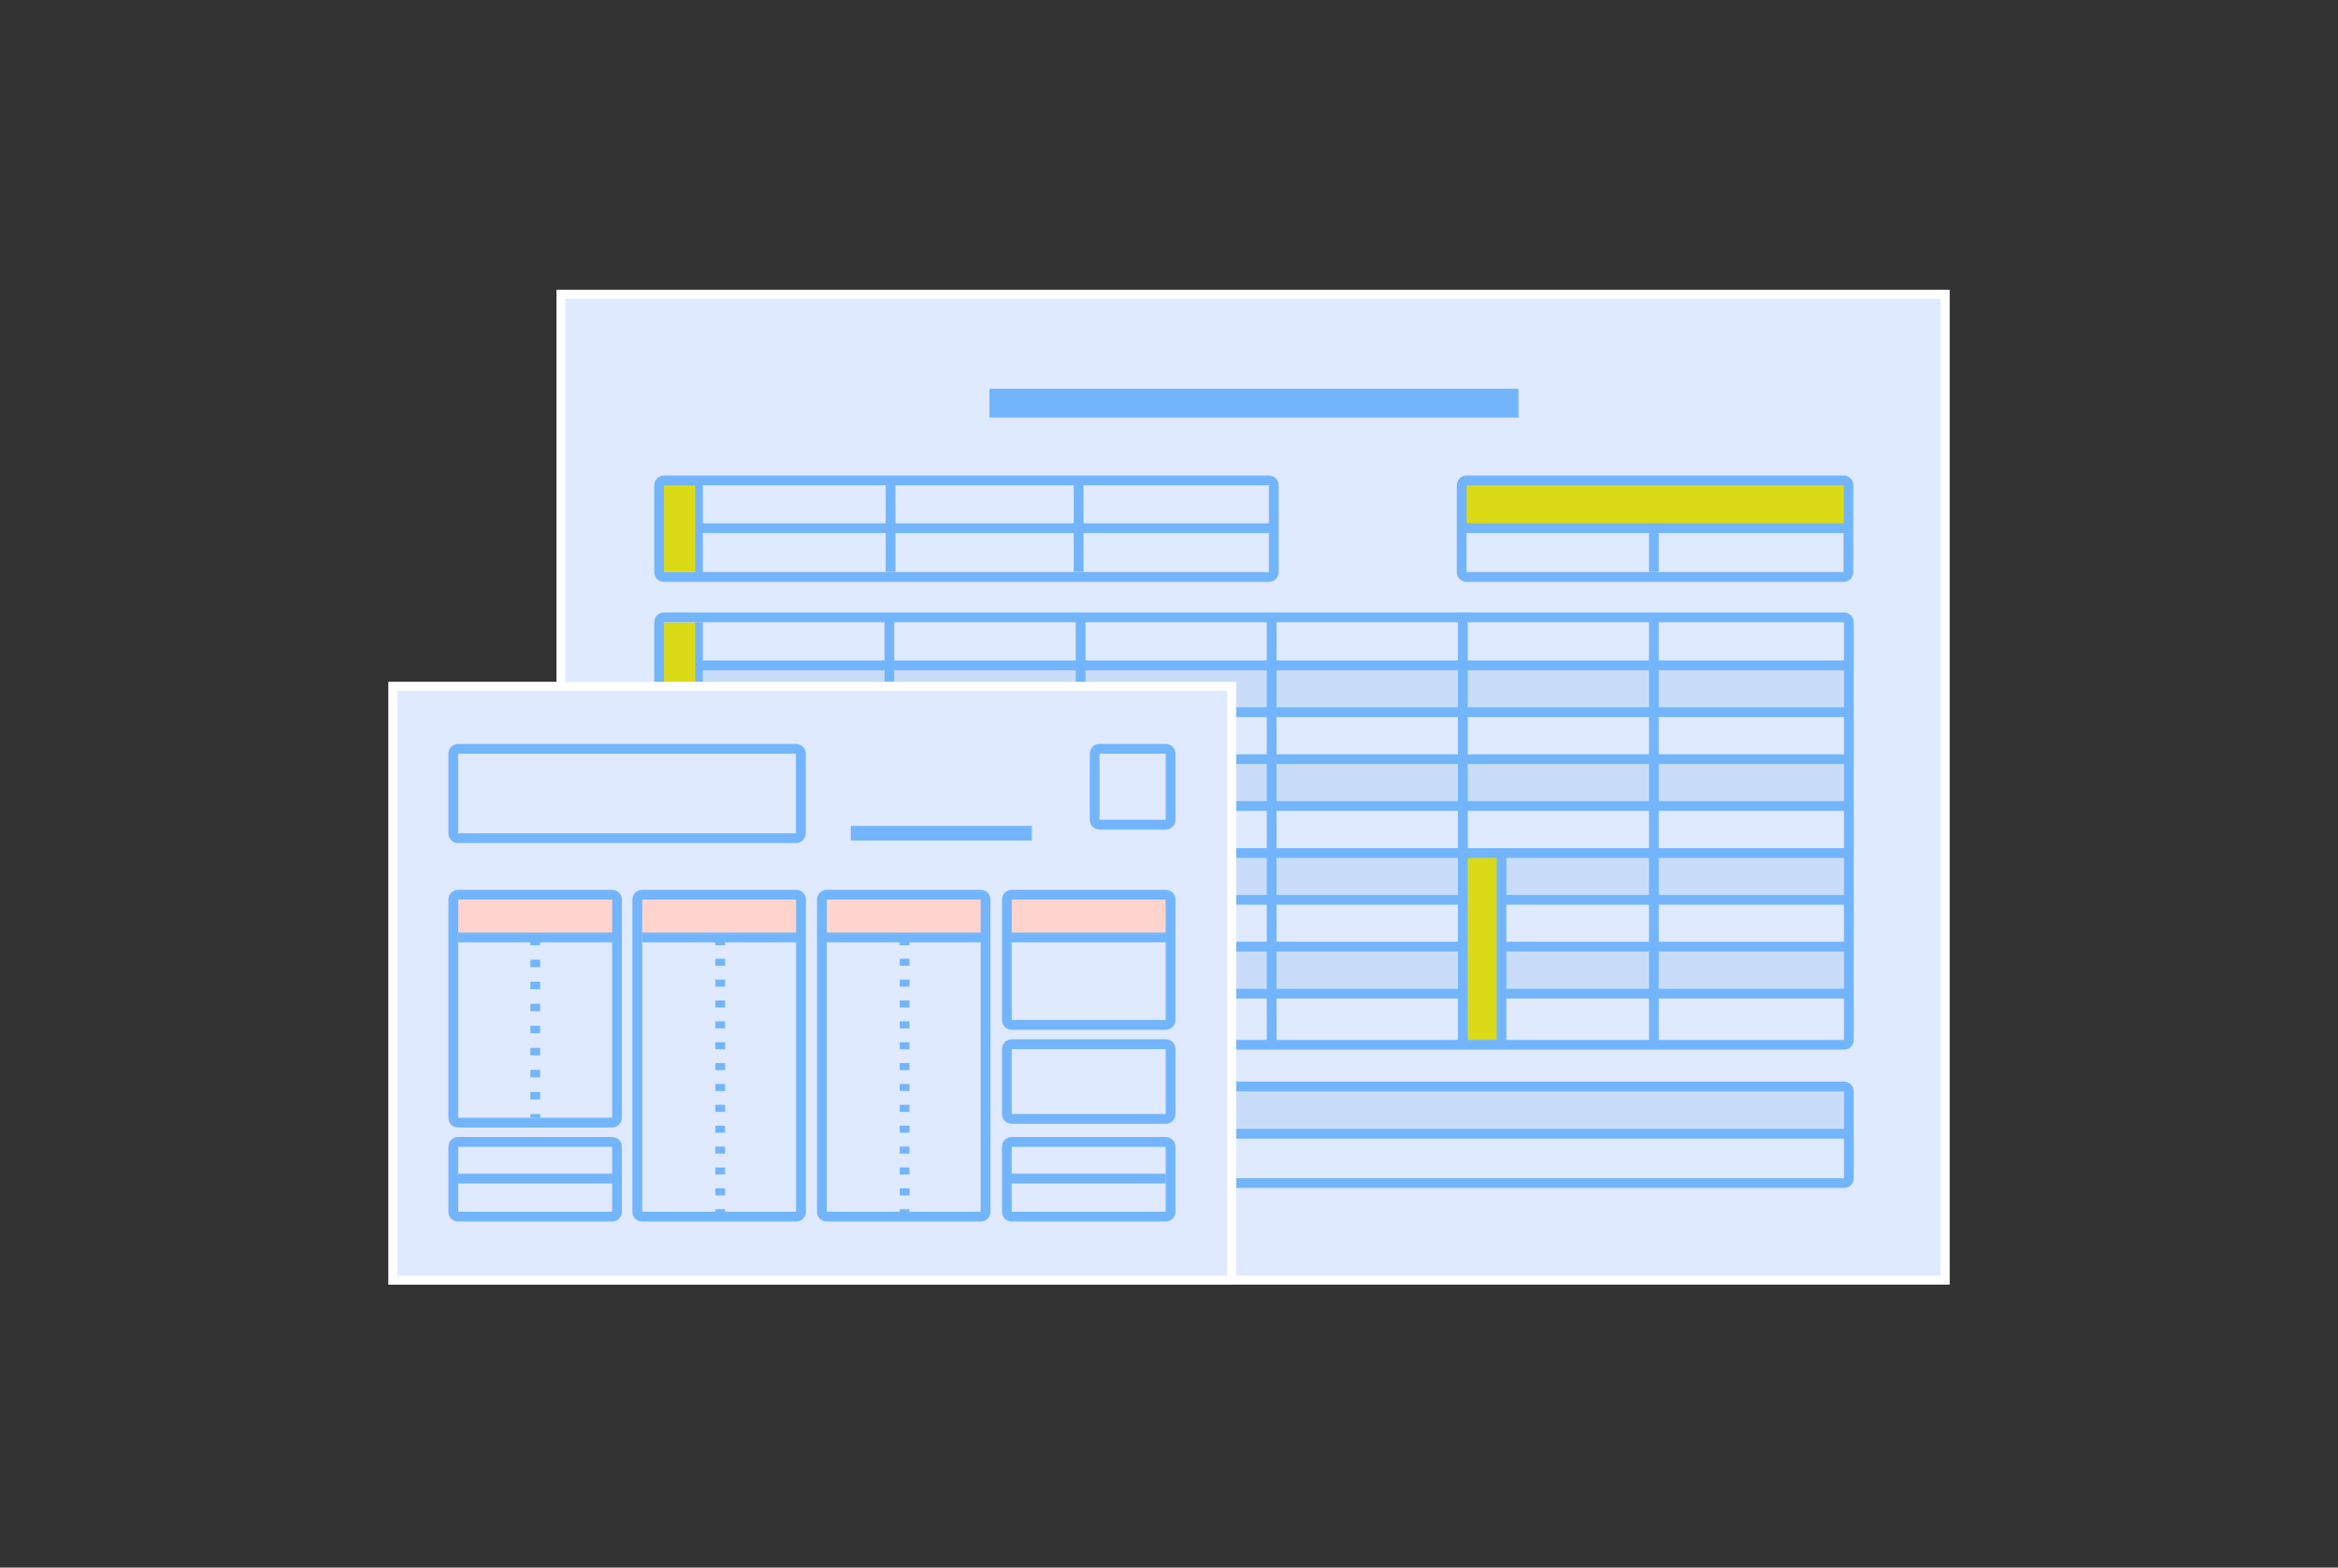 <svg width="337" height="226" viewBox="0 0 337 226" fill="none" xmlns="http://www.w3.org/2000/svg">
<rect x="0" y="0" width="337" height="226" fill="#333333" stroke="none"/>
<g clip-path="url(#clip0_663_8024)">
<path d="M281 185.191V41.781L80.216 41.781V185.191H281Z" fill="#DFE9FF"/>
<path d="M279.706 43.075V183.925H81.51V43.075H279.735M281.028 41.781H80.216V185.191H281V41.781H281.028Z" fill="white"/>
<path opacity="0.5" d="M265.813 95.922H101.028V102.672H265.813V95.922Z" fill="#B5D3F7"/>
<path opacity="0.5" d="M265.813 109.45H101.028V116.2H265.813V109.45Z" fill="#B5D3F7"/>
<path opacity="0.5" d="M265.813 122.979H101.028V129.729H265.813V122.979Z" fill="#B5D3F7"/>
<path opacity="0.5" d="M265.813 136.479H101.028V143.229H265.813V136.479Z" fill="#B5D3F7"/>
<path opacity="0.5" d="M265.813 156.784H101.028V163.534H265.813V156.784Z" fill="#B5D3F7"/>
<path d="M95.713 149.95H100.775L100.775 89.735H95.713V149.95Z" fill="#DADA17"/>
<path d="M215.947 122.894H210.885V149.95H215.947V122.894Z" fill="#DADA17"/>
<path d="M218.872 56.041H142.625V60.203H218.872V56.041Z" fill="#72B5FC"/>
<path d="M95.713 82.45H100.775V69.935H95.713V82.45Z" fill="#DADA17"/>
<path d="M211.363 75.56H265.757V69.963H211.363V75.56Z" fill="#DADA17"/>
<path d="M95.713 169.834H100.775V157.318H95.713V169.834Z" fill="#DADA17"/>
<path d="M101.31 89.707H100.213V150.176H101.31V89.707Z" fill="#72B5FC"/>
<path d="M182.9 69.963V82.478H95.713V69.963H182.9ZM182.9 68.557H95.713C94.925 68.557 94.307 69.175 94.307 69.963V82.478C94.307 83.266 94.925 83.885 95.713 83.885H182.9C183.688 83.885 184.307 83.266 184.307 82.478V69.963C184.307 69.175 183.688 68.557 182.9 68.557Z" fill="#72B5FC"/>
<path d="M183.435 75.447H100.888V76.853H183.435V75.447Z" fill="#72B5FC"/>
<path d="M266.375 95.219H100.888V96.625H266.375V95.219Z" fill="#72B5FC"/>
<path d="M266.375 101.969H100.888V103.375H266.375V101.969Z" fill="#72B5FC"/>
<path d="M266.375 108.747H100.888V110.153H266.375V108.747Z" fill="#72B5FC"/>
<path d="M266.375 115.497H100.888V116.903H266.375V115.497Z" fill="#72B5FC"/>
<path d="M266.375 122.275H100.888V123.682H266.375V122.275Z" fill="#72B5FC"/>
<path d="M211.053 129.025H100.888V130.432H211.053V129.025Z" fill="#72B5FC"/>
<path d="M211.053 135.775H100.888V137.182H211.053V135.775Z" fill="#72B5FC"/>
<path d="M211.053 142.554H100.888V143.96H211.053V142.554Z" fill="#72B5FC"/>
<path d="M266.348 129.025H216.285V130.432H266.348V129.025Z" fill="#72B5FC"/>
<path d="M266.348 135.775H216.285V137.182H266.348V135.775Z" fill="#72B5FC"/>
<path d="M266.348 142.554H216.285V143.96H266.348V142.554Z" fill="#72B5FC"/>
<path d="M265.728 69.963V82.478H211.391V69.963H265.728ZM265.728 68.557H211.391C210.603 68.557 209.984 69.175 209.984 69.963V82.478C209.984 83.266 210.603 83.885 211.391 83.885H265.728C266.516 83.885 267.134 83.266 267.134 82.478V69.963C267.134 69.175 266.516 68.557 265.728 68.557Z" fill="#72B5FC"/>
<path d="M266.291 75.447H210.828V76.853H266.291V75.447Z" fill="#72B5FC"/>
<path d="M265.785 89.707V149.923H95.713V89.707H265.785ZM265.785 88.301H95.713C94.925 88.301 94.307 88.919 94.307 89.707V149.923C94.307 150.71 94.925 151.329 95.713 151.329H265.785C266.572 151.329 267.191 150.71 267.191 149.923V89.707C267.191 88.919 266.572 88.301 265.785 88.301Z" fill="#72B5FC"/>
<path d="M128.9 89.2H127.494V150.456H128.9V89.2Z" fill="#72B5FC"/>
<path d="M156.463 89.2H155.057V150.456H156.463V89.2Z" fill="#72B5FC"/>
<path d="M183.997 89.2H182.591V150.456H183.997V89.2Z" fill="#72B5FC"/>
<path d="M211.56 89.2H210.153V150.456H211.56V89.2Z" fill="#72B5FC"/>
<path d="M239.094 89.2H237.688V150.456H239.094V89.2Z" fill="#72B5FC"/>
<path d="M101.31 69.963H100.213V82.985H101.31V69.963Z" fill="#72B5FC"/>
<path d="M265.785 157.348V169.863H95.713V157.348H265.785ZM265.785 155.941H95.713C94.925 155.941 94.307 156.56 94.307 157.348V169.863C94.307 170.651 94.925 171.27 95.713 171.27H265.785C266.572 171.27 267.191 170.651 267.191 169.863V157.348C267.191 156.56 266.572 155.941 265.785 155.941Z" fill="#72B5FC"/>
<path d="M266.291 162.747H101V164.153H266.291V162.747Z" fill="#72B5FC"/>
<path d="M101.31 157.348H100.213V170.37H101.31V157.348Z" fill="#72B5FC"/>
<path d="M217.129 122.895H215.723V150.457H217.129V122.895Z" fill="#72B5FC"/>
<path d="M239.094 76.46H237.688V82.451H239.094V76.46Z" fill="#72B5FC"/>
<path d="M129.069 69.963H127.663V82.45H129.069V69.963Z" fill="#72B5FC"/>
<path d="M156.182 69.963H154.775V82.45H156.182V69.963Z" fill="#72B5FC"/>
<path d="M178.175 185.219V98.312L56 98.312V185.219H178.175Z" fill="#DFE9FF"/>
<path d="M176.881 99.606V183.925H57.294V99.606H176.909M178.203 98.312H56V185.219H178.175V98.312H178.203Z" fill="white"/>
<path d="M88.766 129.672H65.619V134.791H88.766V129.672Z" fill="#FFD4CC"/>
<path d="M115.287 129.672H92.141V134.791H115.287V129.672Z" fill="#FFD4CC"/>
<path d="M168.557 129.672H145.41V134.791H168.557V129.672Z" fill="#FFD4CC"/>
<path d="M141.894 129.672H118.747V134.791H141.894V129.672Z" fill="#FFD4CC"/>
<path d="M114.725 108.662V120.137H66.041V108.662H114.725ZM114.725 107.256H66.041C65.254 107.256 64.635 107.875 64.635 108.662V120.137C64.635 120.925 65.254 121.543 66.041 121.543H114.725C115.513 121.543 116.132 120.925 116.132 120.137V108.662C116.132 107.875 115.513 107.256 114.725 107.256Z" fill="#72B5FC"/>
<path d="M168.023 108.662V118.196H158.488V108.662H168.023ZM168.023 107.256H158.488C157.701 107.256 157.082 107.875 157.082 108.662V118.196C157.082 118.984 157.701 119.603 158.488 119.603H168.023C168.81 119.603 169.429 118.984 169.429 118.196V108.662C169.429 107.875 168.81 107.256 168.023 107.256Z" fill="#72B5FC"/>
<path d="M148.729 119.068H122.629V121.178H148.729V119.068Z" fill="#72B5FC"/>
<path d="M88.232 129.699V161.143H66.041V129.699H88.232ZM88.232 128.293H66.041C65.254 128.293 64.635 128.912 64.635 129.699V161.143C64.635 161.93 65.254 162.549 66.041 162.549H88.232C89.019 162.549 89.638 161.93 89.638 161.143V129.699C89.638 128.912 89.019 128.293 88.232 128.293Z" fill="#72B5FC"/>
<path d="M88.935 134.453H66.041V135.859H88.935V134.453Z" fill="#72B5FC"/>
<path d="M114.753 129.699V174.699H92.562V129.699H114.753ZM114.753 128.293H92.562C91.775 128.293 91.156 128.912 91.156 129.699V174.699C91.156 175.487 91.775 176.105 92.562 176.105H114.753C115.541 176.105 116.159 175.487 116.159 174.699V129.699C116.159 128.912 115.541 128.293 114.753 128.293Z" fill="#72B5FC"/>
<path d="M115.456 134.453H92.562V135.859H115.456V134.453Z" fill="#72B5FC"/>
<path d="M168.023 129.699V147.052H145.832V129.699H168.023ZM168.023 128.293H145.832C145.045 128.293 144.426 128.912 144.426 129.699V147.052C144.426 147.84 145.045 148.459 145.832 148.459H168.023C168.81 148.459 169.429 147.84 169.429 147.052V129.699C169.429 128.912 168.81 128.293 168.023 128.293Z" fill="#72B5FC"/>
<path d="M168.191 134.453H145.297V135.859H168.191V134.453Z" fill="#72B5FC"/>
<path d="M88.232 165.334V174.7H66.041V165.334H88.232ZM88.232 163.928H66.041C65.254 163.928 64.635 164.546 64.635 165.334V174.7C64.635 175.487 65.254 176.106 66.041 176.106H88.232C89.019 176.106 89.638 175.487 89.638 174.7V165.334C89.638 164.546 89.019 163.928 88.232 163.928Z" fill="#72B5FC"/>
<path d="M168.023 165.334V174.7H145.832V165.334H168.023ZM168.023 163.928H145.832C145.045 163.928 144.426 164.546 144.426 165.334V174.7C144.426 175.487 145.045 176.106 145.832 176.106H168.023C168.81 176.106 169.429 175.487 169.429 174.7V165.334C169.429 164.546 168.81 163.928 168.023 163.928Z" fill="#72B5FC"/>
<path d="M168.023 151.243V160.609H145.832V151.243H168.023ZM168.023 149.837H145.832C145.045 149.837 144.426 150.456 144.426 151.243V160.609C144.426 161.396 145.045 162.015 145.832 162.015H168.023C168.81 162.015 169.429 161.396 169.429 160.609V151.243C169.429 150.456 168.81 149.837 168.023 149.837Z" fill="#72B5FC"/>
<path d="M77.853 135.746H76.447V136.28H77.853V135.746Z" fill="#72B5FC"/>
<path d="M77.853 158.499H76.447V157.43H77.853V158.499ZM77.853 155.321H76.447V154.252H77.853V155.321ZM77.853 152.143H76.447V151.074H77.853V152.143ZM77.853 148.964H76.447V147.896H77.853V148.964ZM77.853 145.786H76.447V144.718H77.853V145.786ZM77.853 142.608H76.447V141.539H77.853V142.608ZM77.853 139.43H76.447V138.361H77.853V139.43Z" fill="#72B5FC"/>
<path d="M77.853 160.608H76.447V161.143H77.853V160.608Z" fill="#72B5FC"/>
<path d="M104.516 135.746H103.109V136.28H104.516V135.746Z" fill="#72B5FC"/>
<path d="M104.516 172.336H103.109V171.324H104.516V172.336ZM104.516 169.327H103.109V168.314H104.516V169.327ZM104.516 166.318H103.109V165.305H104.516V166.318ZM104.516 163.308H103.109V162.296H104.516V163.308ZM104.516 160.299H103.109V159.286H104.516V160.299ZM104.516 157.289H103.109V156.277H104.516V157.289ZM104.516 154.28H103.109V153.268H104.516V154.28ZM104.516 151.271H103.109V150.258H104.516V151.271ZM104.516 148.261H103.109V147.249H104.516V148.261ZM104.516 145.252H103.109V144.239H104.516V145.252ZM104.516 142.243H103.109V141.23H104.516V142.243ZM104.516 139.233H103.109V138.221H104.516V139.233Z" fill="#72B5FC"/>
<path d="M104.516 174.334H103.109V174.868H104.516V174.334Z" fill="#72B5FC"/>
<path d="M141.36 129.699V174.699H119.169V129.699H141.36ZM141.36 128.293H119.169C118.381 128.293 117.763 128.912 117.763 129.699V174.699C117.763 175.487 118.381 176.105 119.169 176.105H141.36C142.147 176.105 142.766 175.487 142.766 174.699V129.699C142.766 128.912 142.147 128.293 141.36 128.293Z" fill="#72B5FC"/>
<path d="M142.063 134.453H119.169V135.859H142.063V134.453Z" fill="#72B5FC"/>
<path d="M131.094 135.746H129.688V136.28H131.094V135.746Z" fill="#72B5FC"/>
<path d="M131.094 172.336H129.688V171.324H131.094V172.336ZM131.094 169.327H129.688V168.314H131.094V169.327ZM131.094 166.318H129.688V165.305H131.094V166.318ZM131.094 163.308H129.688V162.296H131.094V163.308ZM131.094 160.299H129.688V159.286H131.094V160.299ZM131.094 157.289H129.688V156.277H131.094V157.289ZM131.094 154.28H129.688V153.268H131.094V154.28ZM131.094 151.271H129.688V150.258H131.094V151.271ZM131.094 148.261H129.688V147.249H131.094V148.261ZM131.094 145.252H129.688V144.239H131.094V145.252ZM131.094 142.243H129.688V141.23H131.094V142.243ZM131.094 139.233H129.688V138.221H131.094V139.233Z" fill="#72B5FC"/>
<path d="M131.094 174.334H129.688V174.868H131.094V174.334Z" fill="#72B5FC"/>
<path d="M168.022 169.215H145.297V170.621H168.022V169.215Z" fill="#72B5FC"/>
<path d="M88.766 169.215H66.041V170.621H88.766V169.215Z" fill="#72B5FC"/>
</g>
<defs>
<clipPath id="clip0_663_8024">
<rect width="225" height="225" fill="white" transform="translate(56 1)"/>
</clipPath>
</defs>
</svg>
